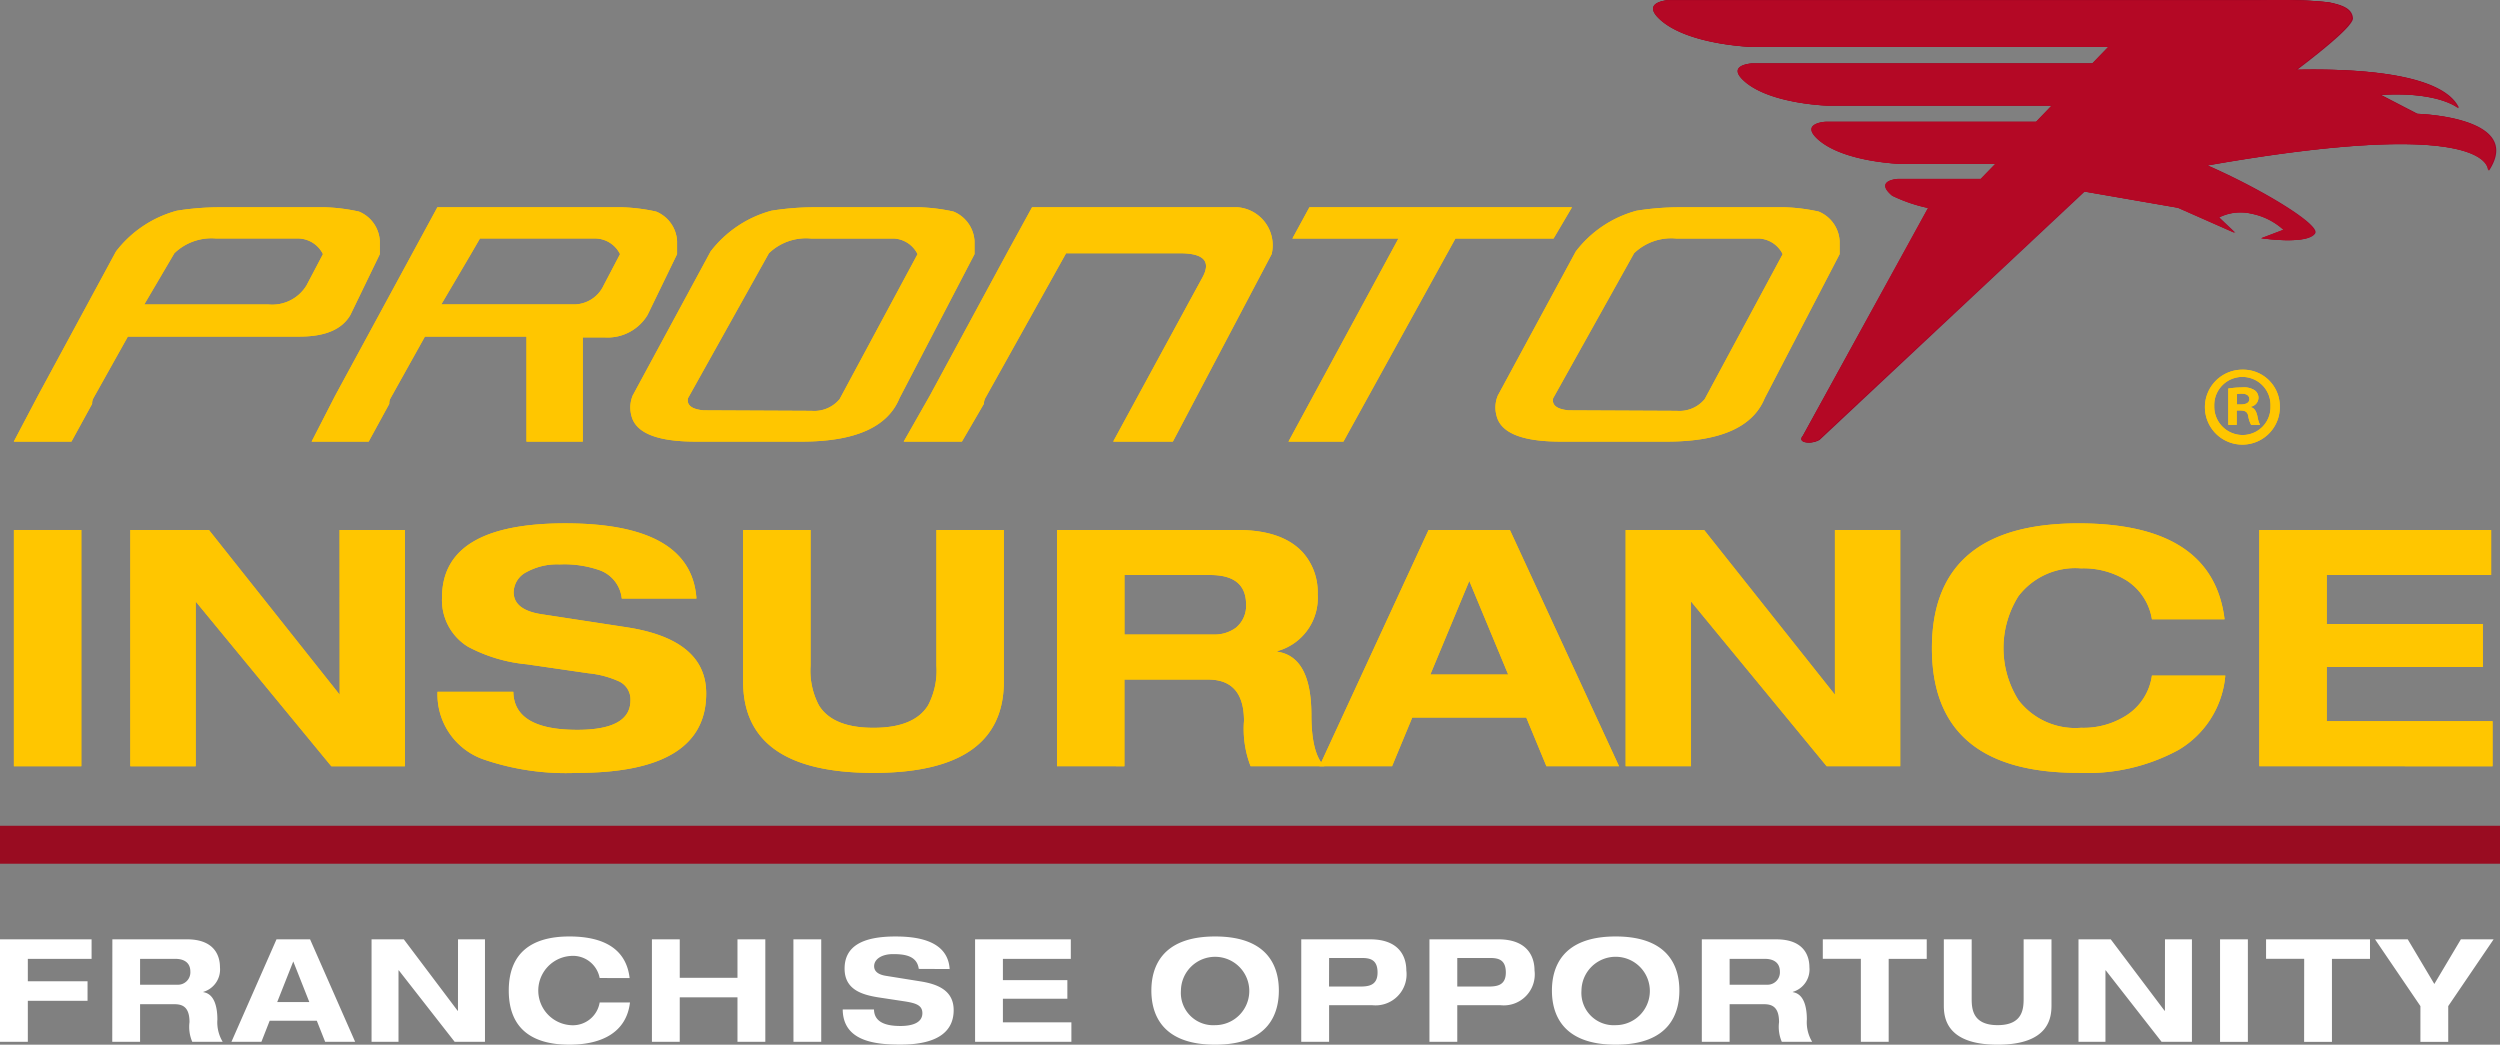 <svg xmlns="http://www.w3.org/2000/svg" xmlns:xlink="http://www.w3.org/1999/xlink" width="181.395" height="75.801" viewBox="0 0 181.395 75.801"><rect x="0" y="0" width="181.395" height="75.801" fill="#808080" stroke="none"/><defs><linearGradient id="linear-gradient" x1="0.5" x2="0.5" y2="1" gradientUnits="objectBoundingBox"><stop offset="0" stop-color="#820018"></stop><stop offset="0.575" stop-color="#b40825"></stop><stop offset="1" stop-color="#820018"></stop></linearGradient></defs><g id="logo" transform="translate(-291.713 -348)"><g id="Group_64" data-name="Group 64" transform="translate(292.721 348)"><path id="Path_186" data-name="Path 186" d="M481.7,356.258l-2.649-1.374c4.295-.253,5.665.968,5.665.968-1.147-2.533-7.314-2.884-11.756-2.791,2.032-1.542,4.091-3.239,4.046-3.745-.065-.691-.717-.941-1.708-1.145q-1.168-.134-2.772-.169H471c-.253,0-.509.005-.771.007H427.42s-2.153.115-.5,1.515c2.091,1.755,6.574,1.881,6.574,1.881h25.829l-1.16,1.2H433.445s-1.937.1-.449,1.357c1.882,1.583,5.92,1.7,5.92,1.7h16.3l-1.13,1.175H438.794s-1.931.1-.447,1.356c1.886,1.586,5.92,1.7,5.92,1.7h6.859l-1.058,1.089h-6.021s-1.737.1-.4,1.224a11.342,11.342,0,0,0,2.6.887l-9.086,16.532s-.322.334.157.46a1.508,1.508,0,0,0,.986-.161l19.246-18.03,6.822,1.183,4.114,1.817-1.172-1.116a3.568,3.568,0,0,1,2.418-.267,4.863,4.863,0,0,1,2.3,1.162l-1.618.614s3.338.495,3.853-.357c.375-.63-3.846-3.2-7.789-4.924,20.966-3.688,20.4.375,20.4.375,2.576-3.929-5.187-4.122-5.187-4.122" transform="translate(-307.286 -348)" fill="#a60029"></path><path id="Path_187" data-name="Path 187" d="M481.612,356.258l-2.649-1.374c4.295-.253,5.665.968,5.665.968-1.147-2.533-7.314-2.884-11.757-2.791,2.032-1.542,4.091-3.239,4.047-3.745-.065-.691-.717-.941-1.708-1.145q-1.168-.134-2.772-.169h-1.52c-.253,0-.509.005-.771.007H427.334s-2.152.115-.5,1.515c2.091,1.755,6.574,1.881,6.574,1.881H459.24l-1.161,1.2H433.359s-1.936.1-.449,1.357c1.883,1.583,5.92,1.7,5.92,1.7h16.3L454,356.836H438.709s-1.931.1-.448,1.356c1.886,1.586,5.921,1.7,5.921,1.7h6.859l-1.058,1.089h-6.021s-1.737.1-.4,1.224a11.34,11.34,0,0,0,2.6.887l-9.086,16.532s-.322.334.157.46a1.506,1.506,0,0,0,.985-.161l19.247-18.03,6.822,1.183,4.114,1.817-1.172-1.116a3.568,3.568,0,0,1,2.418-.267,4.863,4.863,0,0,1,2.3,1.162l-1.618.614s3.338.495,3.852-.357c.376-.63-3.845-3.2-7.788-4.924,20.966-3.688,20.4.375,20.4.375,2.576-3.929-5.187-4.122-5.187-4.122" transform="translate(-307.277 -348)" fill="url(#linear-gradient)"></path><path id="Path_188" data-name="Path 188" d="M481.612,356.258l-2.649-1.374c4.295-.253,5.665.968,5.665.968-1.147-2.533-7.314-2.884-11.757-2.791,2.032-1.542,4.091-3.239,4.047-3.745-.065-.691-.717-.941-1.708-1.145q-1.168-.134-2.772-.169h-1.52c-.253,0-.509.005-.771.007H427.334s-2.152.115-.5,1.515c2.091,1.755,6.573,1.881,6.573,1.881h25.83l-1.161,1.2H433.359s-1.936.1-.449,1.357c1.883,1.583,5.92,1.7,5.92,1.7h16.3L454,356.836H438.709s-1.931.1-.448,1.356c1.886,1.586,5.921,1.7,5.921,1.7h6.859l-1.058,1.089h-6.021s-1.737.1-.4,1.224a11.34,11.34,0,0,0,2.6.887l-9.086,16.532s-.322.334.157.46a1.506,1.506,0,0,0,.985-.161l19.247-18.03,6.822,1.183,4.114,1.817-1.172-1.116a3.568,3.568,0,0,1,2.418-.267,4.863,4.863,0,0,1,2.3,1.162l-1.618.614s3.338.495,3.852-.357c.376-.63-3.845-3.2-7.788-4.924,20.966-3.688,20.4.375,20.4.375,2.576-3.929-5.187-4.122-5.187-4.122" transform="translate(-307.277 -348)" fill="#b40825"></path><rect id="Rectangle_41" data-name="Rectangle 41" width="4.893" height="17.142" transform="translate(0 38.455)" fill="#ffc600"></rect><rect id="Rectangle_42" data-name="Rectangle 42" width="4.893" height="17.142" transform="translate(0 38.455)" fill="#ffc600"></rect><path id="Path_189" data-name="Path 189" d="M317.5,391.122h4.741v17.142H316.9l-9.84-11.953,0,11.953h-4.742V391.122h5.7l9.488,11.953Z" transform="translate(-293.868 -352.667)" fill="#ffc600"></path><path id="Path_190" data-name="Path 190" d="M346.1,396.036h-5.419a2.452,2.452,0,0,0-1.64-2.065,7.789,7.789,0,0,0-2.876-.41,4.585,4.585,0,0,0-2.409.564,1.67,1.67,0,0,0-.92,1.454q0,1.3,2.07,1.605l6.129.939q5.772.886,5.772,4.8,0,5.761-9.357,5.763a18.424,18.424,0,0,1-6.682-.937,4.989,4.989,0,0,1-3.456-4.942h5.5q.049,2.758,4.638,2.759,3.86,0,3.861-2.138a1.445,1.445,0,0,0-.809-1.37,7.088,7.088,0,0,0-2.245-.6l-4.462-.649a11.328,11.328,0,0,1-4.265-1.271,3.96,3.96,0,0,1-1.891-3.577q0-5.372,8.928-5.378,9.154,0,9.531,5.452" transform="translate(-296.574 -352.609)" fill="#ffc600"></path><path id="Path_191" data-name="Path 191" d="M352.175,402.117V391.122h4.894v9.843a5.4,5.4,0,0,0,.606,2.881q1.007,1.629,3.958,1.63t3.962-1.63a5.422,5.422,0,0,0,.606-2.881v-9.843h4.892v10.995q0,6.628-9.46,6.628t-9.457-6.628" transform="translate(-299.264 -352.667)" fill="#ffc600"></path><path id="Path_192" data-name="Path 192" d="M377.713,408.261l0-17.139h13.09q3.3,0,4.789,1.678a4.339,4.339,0,0,1,1.036,2.979,4,4,0,0,1-2.925,4.129v.047q2.465.361,2.469,4.585,0,2.788.937,3.721h-5.349a7.524,7.524,0,0,1-.478-3.287q0-3-2.6-3h-6.078l0,6.29Zm4.895-13.875v4.321h6.482a2.61,2.61,0,0,0,1.588-.48,2.046,2.046,0,0,0,.755-1.7q0-2.139-2.6-2.138Z" transform="translate(-302.028 -352.667)" fill="#ffc600"></path><path id="Path_193" data-name="Path 193" d="M415.536,408.261l-1.461-3.529H405.8l-1.463,3.529h-5.268l7.917-17.139h5.9l7.917,17.139Zm-2.772-6.649-2.824-6.794-2.828,6.794Z" transform="translate(-304.339 -352.667)" fill="#ffc600"></path><path id="Path_194" data-name="Path 194" d="M439.165,391.122h4.74v17.139h-5.338l-9.843-11.956v11.956h-4.741V391.122h5.691l9.491,11.952Z" transform="translate(-307.036 -352.667)" fill="#ffc600"></path><path id="Path_195" data-name="Path 195" d="M470.135,397.54h-5.27a4.125,4.125,0,0,0-1.791-2.784,5.922,5.922,0,0,0-3.356-.91,5.185,5.185,0,0,0-4.54,2.018,7.089,7.089,0,0,0,0,7.539,5.191,5.191,0,0,0,4.54,2.013,5.771,5.771,0,0,0,3.277-.888,4.1,4.1,0,0,0,1.869-2.9h5.324a6.949,6.949,0,0,1-3.408,5.4,13.859,13.859,0,0,1-7.237,1.655q-10.646.008-10.642-9.046t10.642-9.053q9.734,0,10.592,6.959" transform="translate(-309.733 -352.608)" fill="#ffc600"></path><path id="Path_196" data-name="Path 196" d="M475.54,408.261V391.122l16.821,0v3.264H480.435v3.555h11.322v3.12H480.435v3.936h12.027v3.268Z" transform="translate(-312.616 -352.667)" fill="#ffc600"></path><path id="Path_197" data-name="Path 197" d="M311.994,374.246H301.112l-2.5,4.47-.046.095a.914.914,0,0,0-.047.317l-1.5,2.738h-4.183l1.758-3.337,5.655-10.455a8.288,8.288,0,0,1,4.421-2.96,20.055,20.055,0,0,1,3.184-.249h7.554a13.223,13.223,0,0,1,2.471.312,2.447,2.447,0,0,1,1.515,2.139v.948l-2.133,4.408q-.9,1.57-3.659,1.574Zm1.567-7.116h-6.036a3.879,3.879,0,0,0-3.039,1.07l-2.183,3.714h8.975a2.912,2.912,0,0,0,2.8-1.385l1.191-2.265a2.045,2.045,0,0,0-1.712-1.134" transform="translate(-292.843 -349.825)" fill="#ffc600"></path><path id="Path_198" data-name="Path 198" d="M330.8,374.246h-5.512l-2.492,4.47-.047.095a.836.836,0,0,0-.048.317l-1.495,2.738h-4.138l1.712-3.337,7.413-13.664h13.4a13.253,13.253,0,0,1,2.471.312,2.453,2.453,0,0,1,1.52,2.139v.948l-2.139,4.408a3.377,3.377,0,0,1-3.086,1.635h-1.616v7.559h-4.086v-7.619Zm6.937-7.116h-8.457l-.62,1.07-2.185,3.714h9.6a2.382,2.382,0,0,0,2.183-1.385l1.188-2.265a2.035,2.035,0,0,0-1.71-1.134" transform="translate(-295.465 -349.825)" fill="#ffc600"></path><path id="Path_199" data-name="Path 199" d="M362.528,378.717q-1.284,3.149-7.1,3.149h-7.7q-4.2,0-4.654-1.889a2.293,2.293,0,0,1,.094-1.448l5.654-10.455a8.279,8.279,0,0,1,4.42-2.96,20,20,0,0,1,3.183-.249h7.554a13.211,13.211,0,0,1,2.468.312,2.462,2.462,0,0,1,1.524,2.139v.948Zm-.4-11.587h-6.033a3.882,3.882,0,0,0-3.042,1.07l-5.871,10.517c-.106.5.264.8,1.12.882l7.864.037a2.382,2.382,0,0,0,2.021-.855l5.653-10.516a2.036,2.036,0,0,0-1.711-1.134" transform="translate(-298.271 -349.825)" fill="#ffc600"></path><path id="Path_200" data-name="Path 200" d="M381.159,368.2h-4.135l-5.866,10.517a.986.986,0,0,0-.1.411l-1.593,2.739h-4.224l1.9-3.339,5.657-10.454,1.757-3.209h14.918a2.764,2.764,0,0,1,2.466,3.4l-7.167,13.6h-4.33l5.564-10.236.927-1.7q.923-1.726-1.641-1.728h-4.132Z" transform="translate(-300.679 -349.825)" fill="#ffc600"></path><path id="Path_201" data-name="Path 201" d="M409.614,367.13h-.953l-8.126,14.736h-3.988l7.981-14.736h-7.695l1.234-2.265h19.05l-1.334,2.265h-6.17Z" transform="translate(-304.066 -349.825)" fill="#ffc600"></path><path id="Path_202" data-name="Path 202" d="M432.925,378.717q-1.287,3.149-7.107,3.149h-7.7q-4.206,0-4.653-1.889a2.24,2.24,0,0,1,.094-1.448l5.657-10.455a8.237,8.237,0,0,1,4.418-2.96,20.027,20.027,0,0,1,3.183-.249h7.553a13.251,13.251,0,0,1,2.471.312,2.459,2.459,0,0,1,1.52,2.139v.948Zm-.407-11.587h-6.026a3.888,3.888,0,0,0-3.047,1.07l-5.869,10.517c-.114.5.265.8,1.118.882l7.86.037a2.373,2.373,0,0,0,2.019-.855l5.656-10.516a2.036,2.036,0,0,0-1.711-1.134" transform="translate(-305.889 -349.825)" fill="#ffc600"></path><path id="Path_203" data-name="Path 203" d="M476.548,380.715a2.718,2.718,0,1,1-2.691-2.636,2.66,2.66,0,0,1,2.691,2.636m-4.757,0a2.057,2.057,0,0,0,2.066,2.105,2.021,2.021,0,0,0,2.015-2.089,2.042,2.042,0,1,0-4.081-.016m1.63,1.367h-.613v-2.636a7.068,7.068,0,0,1,1.017-.08,1.423,1.423,0,0,1,.9.208.672.672,0,0,1,.274.563.679.679,0,0,1-.549.627v.032c.26.08.385.29.469.643a2.384,2.384,0,0,0,.192.644h-.643a1.937,1.937,0,0,1-.211-.644c-.048-.273-.21-.4-.548-.4h-.29Zm.018-1.48h.288c.34,0,.611-.111.611-.383,0-.242-.177-.4-.562-.4a1.478,1.478,0,0,0-.337.033Z" transform="translate(-312.137 -351.255)" fill="#ffc600"></path><path id="Path_204" data-name="Path 204" d="M317.5,391.122h4.741v17.142H316.9l-9.84-11.953,0,11.953h-4.742V391.122h5.7l9.488,11.953Z" transform="translate(-293.868 -352.667)" fill="#ffc600"></path><path id="Path_205" data-name="Path 205" d="M346.1,396.036h-5.419a2.452,2.452,0,0,0-1.64-2.065,7.789,7.789,0,0,0-2.876-.41,4.585,4.585,0,0,0-2.409.564,1.67,1.67,0,0,0-.92,1.454q0,1.3,2.07,1.605l6.129.939q5.772.886,5.772,4.8,0,5.761-9.357,5.763a18.424,18.424,0,0,1-6.682-.937,4.989,4.989,0,0,1-3.456-4.942h5.5q.049,2.758,4.638,2.759,3.86,0,3.861-2.138a1.445,1.445,0,0,0-.809-1.37,7.088,7.088,0,0,0-2.245-.6l-4.462-.649a11.328,11.328,0,0,1-4.265-1.271,3.96,3.96,0,0,1-1.891-3.577q0-5.372,8.928-5.378,9.154,0,9.531,5.452" transform="translate(-296.574 -352.609)" fill="#ffc600"></path><path id="Path_206" data-name="Path 206" d="M352.175,402.117V391.122h4.894v9.843a5.4,5.4,0,0,0,.606,2.881q1.007,1.629,3.958,1.63t3.962-1.63a5.422,5.422,0,0,0,.606-2.881v-9.843h4.892v10.995q0,6.628-9.46,6.628t-9.457-6.628" transform="translate(-299.264 -352.667)" fill="#ffc600"></path><path id="Path_207" data-name="Path 207" d="M377.713,408.261l0-17.139h13.09q3.3,0,4.789,1.678a4.339,4.339,0,0,1,1.036,2.979,4,4,0,0,1-2.925,4.129v.047q2.465.361,2.469,4.585,0,2.788.937,3.721h-5.349a7.524,7.524,0,0,1-.478-3.287q0-3-2.6-3h-6.078l0,6.29Zm4.895-13.875v4.321h6.482a2.61,2.61,0,0,0,1.588-.48,2.046,2.046,0,0,0,.755-1.7q0-2.139-2.6-2.138Z" transform="translate(-302.028 -352.667)" fill="#ffc600"></path><path id="Path_208" data-name="Path 208" d="M415.536,408.261l-1.461-3.529H405.8l-1.463,3.529h-5.268l7.917-17.139h5.9l7.917,17.139Zm-2.772-6.649-2.824-6.794-2.828,6.794Z" transform="translate(-304.339 -352.667)" fill="#ffc600"></path><path id="Path_209" data-name="Path 209" d="M439.165,391.122h4.74v17.139h-5.338l-9.843-11.956v11.956h-4.741V391.122h5.691l9.491,11.952Z" transform="translate(-307.036 -352.667)" fill="#ffc600"></path><path id="Path_210" data-name="Path 210" d="M470.135,397.54h-5.27a4.125,4.125,0,0,0-1.791-2.784,5.922,5.922,0,0,0-3.356-.91,5.185,5.185,0,0,0-4.54,2.018,7.089,7.089,0,0,0,0,7.539,5.191,5.191,0,0,0,4.54,2.013,5.771,5.771,0,0,0,3.277-.888,4.1,4.1,0,0,0,1.869-2.9h5.324a6.949,6.949,0,0,1-3.408,5.4,13.859,13.859,0,0,1-7.237,1.655q-10.646.008-10.642-9.046t10.642-9.053q9.734,0,10.592,6.959" transform="translate(-309.733 -352.608)" fill="#ffc600"></path><path id="Path_211" data-name="Path 211" d="M475.54,408.261V391.122l16.821,0v3.264H480.435v3.555h11.322v3.12H480.435v3.936h12.027v3.268Z" transform="translate(-312.616 -352.667)" fill="#ffc600"></path><path id="Path_212" data-name="Path 212" d="M311.994,374.246H301.112l-2.5,4.47-.046.095a.914.914,0,0,0-.047.317l-1.5,2.738h-4.183l1.758-3.337,5.655-10.455a8.288,8.288,0,0,1,4.421-2.96,20.055,20.055,0,0,1,3.184-.249h7.554a13.223,13.223,0,0,1,2.471.312,2.447,2.447,0,0,1,1.515,2.139v.948l-2.133,4.408q-.9,1.57-3.659,1.574Zm1.567-7.116h-6.036a3.879,3.879,0,0,0-3.039,1.07l-2.183,3.714h8.975a2.912,2.912,0,0,0,2.8-1.385l1.191-2.265a2.045,2.045,0,0,0-1.712-1.134" transform="translate(-292.843 -349.825)" fill="#ffc600"></path><path id="Path_213" data-name="Path 213" d="M330.8,374.246h-5.512l-2.492,4.47-.047.095a.836.836,0,0,0-.048.317l-1.495,2.738h-4.138l1.712-3.337,7.413-13.664h13.4a13.253,13.253,0,0,1,2.471.312,2.453,2.453,0,0,1,1.52,2.139v.948l-2.139,4.408a3.377,3.377,0,0,1-3.086,1.635h-1.616v7.559h-4.086v-7.619Zm6.937-7.116h-8.457l-.62,1.07-2.185,3.714h9.6a2.382,2.382,0,0,0,2.183-1.385l1.188-2.265a2.035,2.035,0,0,0-1.71-1.134" transform="translate(-295.465 -349.825)" fill="#ffc600"></path><path id="Path_214" data-name="Path 214" d="M362.528,378.717q-1.284,3.149-7.1,3.149h-7.7q-4.2,0-4.654-1.889a2.293,2.293,0,0,1,.094-1.448l5.654-10.455a8.279,8.279,0,0,1,4.42-2.96,20,20,0,0,1,3.183-.249h7.554a13.211,13.211,0,0,1,2.468.312,2.462,2.462,0,0,1,1.524,2.139v.948Zm-.4-11.587h-6.033a3.882,3.882,0,0,0-3.042,1.07l-5.871,10.517c-.106.5.264.8,1.12.882l7.864.037a2.382,2.382,0,0,0,2.021-.855l5.653-10.516a2.036,2.036,0,0,0-1.711-1.134" transform="translate(-298.271 -349.825)" fill="#ffc600"></path><path id="Path_215" data-name="Path 215" d="M381.159,368.2h-4.135l-5.866,10.517a.986.986,0,0,0-.1.411l-1.593,2.739h-4.224l1.9-3.339,5.657-10.454,1.757-3.209h14.918a2.764,2.764,0,0,1,2.466,3.4l-7.167,13.6h-4.33l5.564-10.236.927-1.7q.923-1.726-1.641-1.728h-4.132Z" transform="translate(-300.679 -349.825)" fill="#ffc600"></path><path id="Path_216" data-name="Path 216" d="M409.614,367.13h-.953l-8.126,14.736h-3.988l7.981-14.736h-7.695l1.234-2.265h19.05l-1.334,2.265h-6.17Z" transform="translate(-304.066 -349.825)" fill="#ffc600"></path><path id="Path_217" data-name="Path 217" d="M432.925,378.717q-1.287,3.149-7.107,3.149h-7.7q-4.206,0-4.653-1.889a2.24,2.24,0,0,1,.094-1.448l5.657-10.455a8.237,8.237,0,0,1,4.418-2.96,20.027,20.027,0,0,1,3.183-.249h7.553a13.251,13.251,0,0,1,2.471.312,2.459,2.459,0,0,1,1.52,2.139v.948Zm-.407-11.587h-6.026a3.888,3.888,0,0,0-3.047,1.07l-5.869,10.517c-.114.5.265.8,1.118.882l7.86.037a2.373,2.373,0,0,0,2.019-.855l5.656-10.516a2.036,2.036,0,0,0-1.711-1.134" transform="translate(-305.889 -349.825)" fill="#ffc600"></path><path id="Path_218" data-name="Path 218" d="M476.548,380.715a2.718,2.718,0,1,1-2.691-2.636,2.66,2.66,0,0,1,2.691,2.636m-4.757,0a2.057,2.057,0,0,0,2.066,2.105,2.021,2.021,0,0,0,2.015-2.089,2.042,2.042,0,1,0-4.081-.016m1.63,1.367h-.613v-2.636a7.068,7.068,0,0,1,1.017-.08,1.423,1.423,0,0,1,.9.208.672.672,0,0,1,.274.563.679.679,0,0,1-.549.627v.032c.26.08.385.29.469.643a2.384,2.384,0,0,0,.192.644h-.643a1.937,1.937,0,0,1-.211-.644c-.048-.273-.21-.4-.548-.4h-.29Zm.018-1.48h.288c.34,0,.611-.111.611-.383,0-.242-.177-.4-.562-.4a1.478,1.478,0,0,0-.337.033Z" transform="translate(-312.137 -351.255)" fill="#ffc600"></path></g><line id="Line_24" data-name="Line 24" x2="181.395" transform="translate(291.713 409.293)" fill="none" stroke="#990c21" stroke-width="2.754"></line><g id="Group_65" data-name="Group 65" transform="translate(291.713 415.949)"><path id="Path_219" data-name="Path 219" d="M291.713,431.839h2.019v-2.978h4.333v-1.416h-4.333v-1.626h4.626V424.4h-6.645Zm10.164-6.02h2.575c.49,0,1.073.187,1.073.927a.9.9,0,0,1-.968.948h-2.68Zm-2.019,6.02h2.019V429.11h2.511c.626,0,1.075.259,1.075,1.3a2.755,2.755,0,0,0,.2,1.428h2.208a2.741,2.741,0,0,1-.385-1.614c0-.729-.136-1.853-1.021-1.989v-.021a1.694,1.694,0,0,0,1.208-1.792c0-.762-.343-2.021-2.4-2.021h-5.407Zm14.3-2.884h-2.332l1.166-2.949Zm1.147,2.884h2.178l-3.271-7.436h-2.437l-3.27,7.436h2.175l.6-1.53H314.7Zm9.637-2.25h-.021l-3.908-5.187h-2.341v7.436h1.956v-5.188h.021l4.053,5.188h2.2V424.4h-1.956Zm12.456-2.376c-.3-2.561-2.583-3.019-4.375-3.019-2.708,0-4.395,1.166-4.395,3.925s1.686,3.927,4.395,3.927c2.364,0,4.147-.9,4.4-3.061h-2.2a1.971,1.971,0,0,1-2.124,1.644,2.517,2.517,0,0,1,0-5.02,1.972,1.972,0,0,1,2.124,1.6Zm1.617,4.626h2.019V428.61h4.189v3.229h2.02V424.4h-2.02v2.792h-4.189V424.4h-2.019Zm10.27,0H351.3V424.4h-2.019Zm11.333-5.282c-.136-2.1-2.406-2.362-3.936-2.362-2.334,0-3.687.675-3.687,2.332,0,1.521,1.248,1.906,2.54,2.1l1.845.28c.8.127,1.259.283,1.259.855,0,.647-.645.927-1.593.927-.877,0-1.9-.177-1.918-1.2h-2.269c.021,2.322,2.374,2.551,4.187,2.551,2.927,0,3.863-1.113,3.863-2.5,0-1.355-1.03-1.866-2.385-2.084l-2.533-.406c-.521-.085-.853-.3-.853-.7,0-.5.54-.876,1.373-.876.813,0,1.741.105,1.866,1.073Zm1.845,5.282h6.988v-1.416h-4.969v-1.709h4.677v-1.353h-4.677v-1.542h4.927V424.4h-6.946Zm12.791-3.72c0,1.553.626,3.927,4.626,3.927s4.624-2.374,4.624-3.927-.624-3.925-4.624-3.925-4.626,2.374-4.626,3.925m2.145,0a2.48,2.48,0,1,1,2.481,2.511,2.345,2.345,0,0,1-2.481-2.511m10.751-2.364H390.5c.573,0,1.166.084,1.166,1.053,0,1-.729,1.021-1.353,1.021h-2.168Zm-2.021,6.084h2.021v-2.657h3.135a2.25,2.25,0,0,0,2.469-2.52c0-1-.511-2.26-2.624-2.26h-5Zm11.321-6.084h2.357c.572,0,1.166.084,1.166,1.053,0,1-.729,1.021-1.355,1.021H397.45Zm-2.019,6.084h2.019v-2.657h3.137a2.248,2.248,0,0,0,2.468-2.52c0-1-.51-2.26-2.624-2.26h-5Zm8.887-3.72c0,1.553.624,3.927,4.624,3.927s4.623-2.374,4.623-3.927-.623-3.925-4.623-3.925-4.624,2.374-4.624,3.925m2.143,0a2.481,2.481,0,1,1,2.481,2.511,2.345,2.345,0,0,1-2.481-2.511m10.75-2.3h2.575c.489,0,1.073.187,1.073.927a.9.9,0,0,1-.969.948h-2.678Zm-2.018,6.02h2.018V429.11h2.512c.626,0,1.074.259,1.074,1.3a2.755,2.755,0,0,0,.2,1.428H423.2a2.741,2.741,0,0,1-.385-1.614c0-.729-.136-1.853-1.02-1.989v-.021A1.694,1.694,0,0,0,423,426.424c0-.762-.343-2.021-2.4-2.021h-5.406Zm11.54,0h2.019v-6.02h2.761V424.4h-7.541v1.416h2.761Zm6.02-2.665c0,.833.105,2.873,3.906,2.873s3.906-2.04,3.906-2.873V424.4h-2.021v4.271c0,.729-.03,1.957-1.885,1.957s-1.885-1.229-1.885-1.957V424.4h-2.021Zm16.042.416h-.02l-3.909-5.187h-2.341v7.436h1.956v-5.188h.021l4.053,5.188h2.2V424.4H448.8Zm4,2.25h2.019V424.4h-2.019Zm6.1,0h2.019v-6.02h2.761V424.4h-7.541v1.416H458.9Zm8.438,0h2.019v-2.593l3.292-4.843h-2.376l-1.925,3.238-1.927-3.238h-2.374l3.292,4.843Z" transform="translate(-291.713 -424.195)" fill="#fff"></path></g></g></svg>